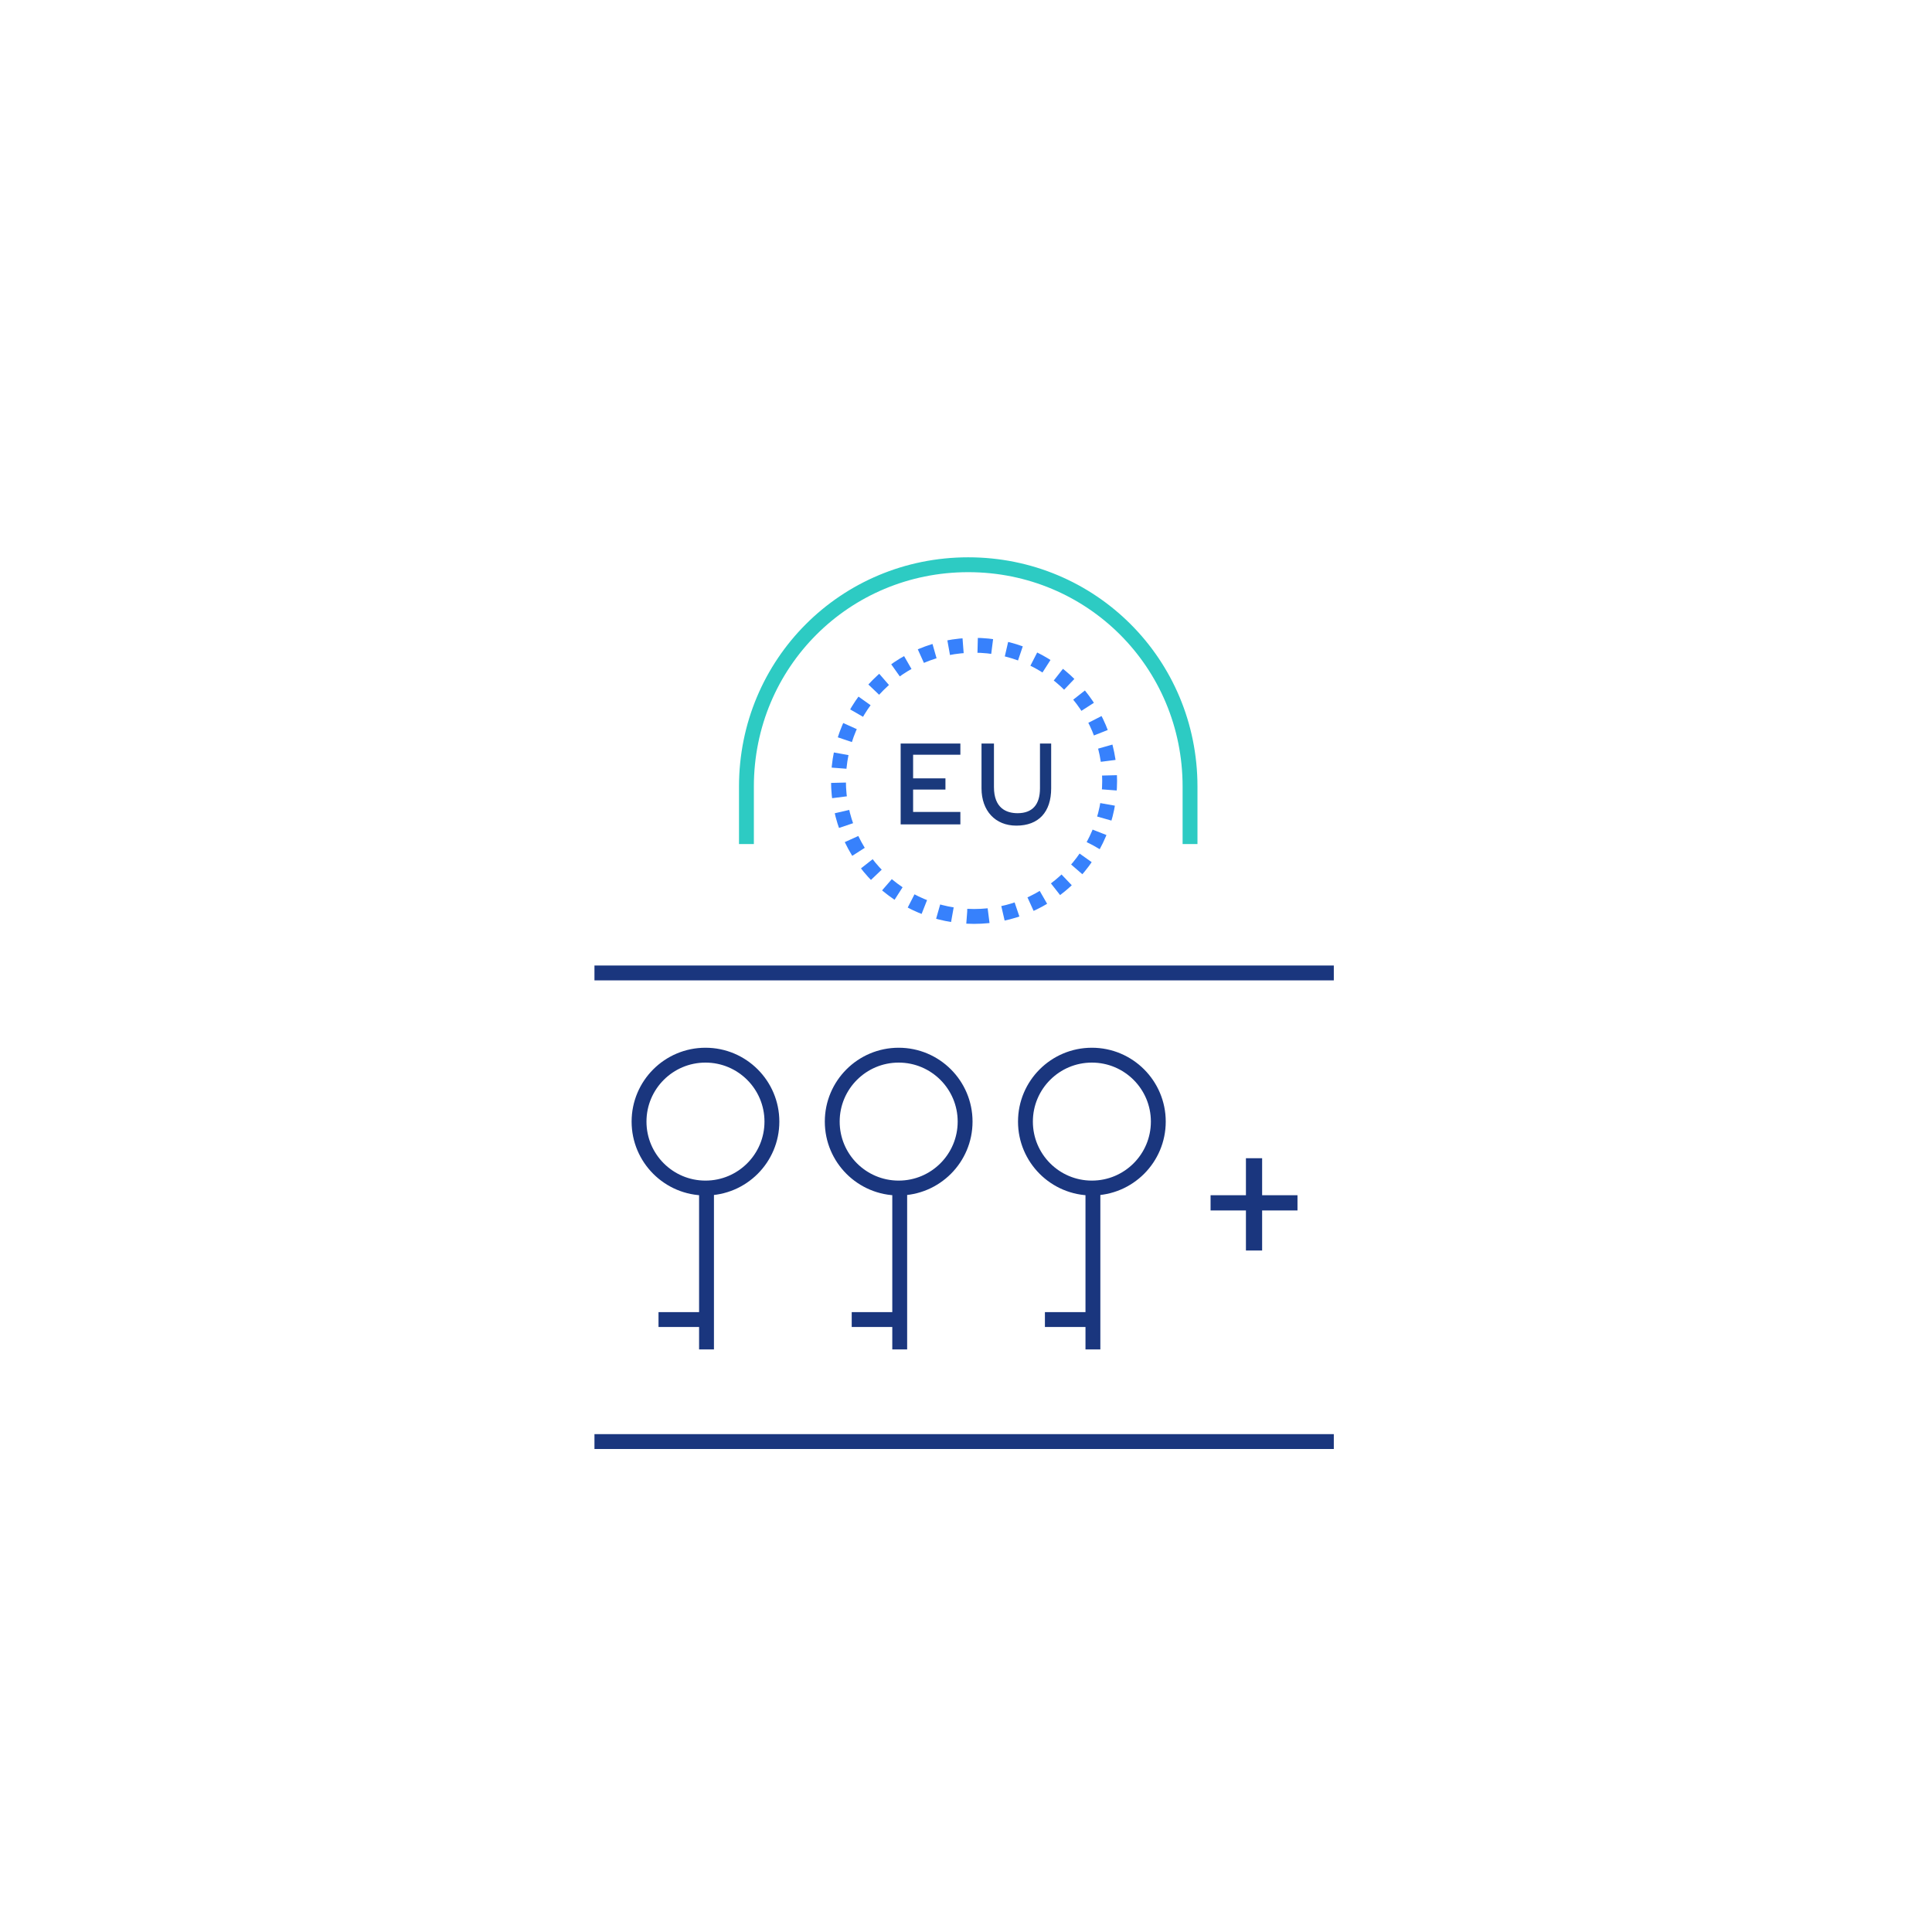 <svg width="130" height="130" viewBox="0 0 130 130" fill="none" xmlns="http://www.w3.org/2000/svg">
<path d="M40 97H89.749" stroke="#1A367E" stroke-miterlimit="10"/>
<path d="M40 65.467H89.749" stroke="#1A367E" stroke-miterlimit="10"/>
<path d="M80.075 56.794V52.925C80.075 44.633 73.442 38 65.151 38C56.859 38 50.226 44.633 50.226 52.925V56.794" stroke="#2DCBC3" stroke-miterlimit="10"/>
<path d="M47.54 90.8L47.54 80" stroke="#1A367E" stroke-miterlimit="10"/>
<path d="M47.36 88.79L44.31 88.79" stroke="#1A367E" stroke-miterlimit="10"/>
<path d="M43 75.47C43 77.939 45.001 79.94 47.47 79.94C49.939 79.94 51.94 77.939 51.94 75.47C51.94 73.001 49.939 71 47.47 71C45.001 71 43 73.001 43 75.47Z" stroke="#1A367E" stroke-miterlimit="10"/>
<path d="M60.54 90.8L60.54 80" stroke="#1A367E" stroke-miterlimit="10"/>
<path d="M60.36 88.79L57.31 88.79" stroke="#1A367E" stroke-miterlimit="10"/>
<path d="M56 75.47C56 77.939 58.001 79.94 60.47 79.94C62.939 79.94 64.94 77.939 64.94 75.47C64.94 73.001 62.939 71 60.47 71C58.001 71 56 73.001 56 75.47Z" stroke="#1A367E" stroke-miterlimit="10"/>
<path d="M73.54 90.8L73.54 80" stroke="#1A367E" stroke-miterlimit="10"/>
<path d="M73.36 88.79L70.31 88.79" stroke="#1A367E" stroke-miterlimit="10"/>
<path d="M69 75.47C69 77.939 71.001 79.94 73.47 79.94C75.939 79.94 77.94 77.939 77.94 75.47C77.94 73.001 75.939 71 73.47 71C71.001 71 69 73.001 69 75.47Z" stroke="#1A367E" stroke-miterlimit="10"/>
<path d="M65.542 61.665C70.581 61.665 74.665 57.581 74.665 52.542C74.665 47.503 70.581 43.419 65.542 43.419C60.503 43.419 56.419 47.503 56.419 52.542C56.419 57.581 60.503 61.665 65.542 61.665Z" stroke="#3781FC" stroke-miterlimit="10" stroke-dasharray="0.98 0.98"/>
<path d="M61.441 53.128H63.617V52.374H61.441V50.784H64.621V50.031H60.603V55.471H64.621V54.634H61.441V53.128Z" fill="#1A397C"/>
<path d="M69.978 50.031V53.044C69.978 54.132 69.476 54.718 68.471 54.718C67.718 54.718 66.881 54.383 66.881 52.96V50.031H66.044V53.044C66.044 54.551 66.965 55.555 68.388 55.555C69.894 55.555 70.731 54.634 70.731 53.044V50.031H69.978Z" fill="#1A397C"/>
<path d="M84.926 80.424H87.305V81.449H84.926V84.144H83.836V81.449H81.457V80.424H83.836V77.934H84.926V80.424Z" fill="#1A367E"/>
</svg>
